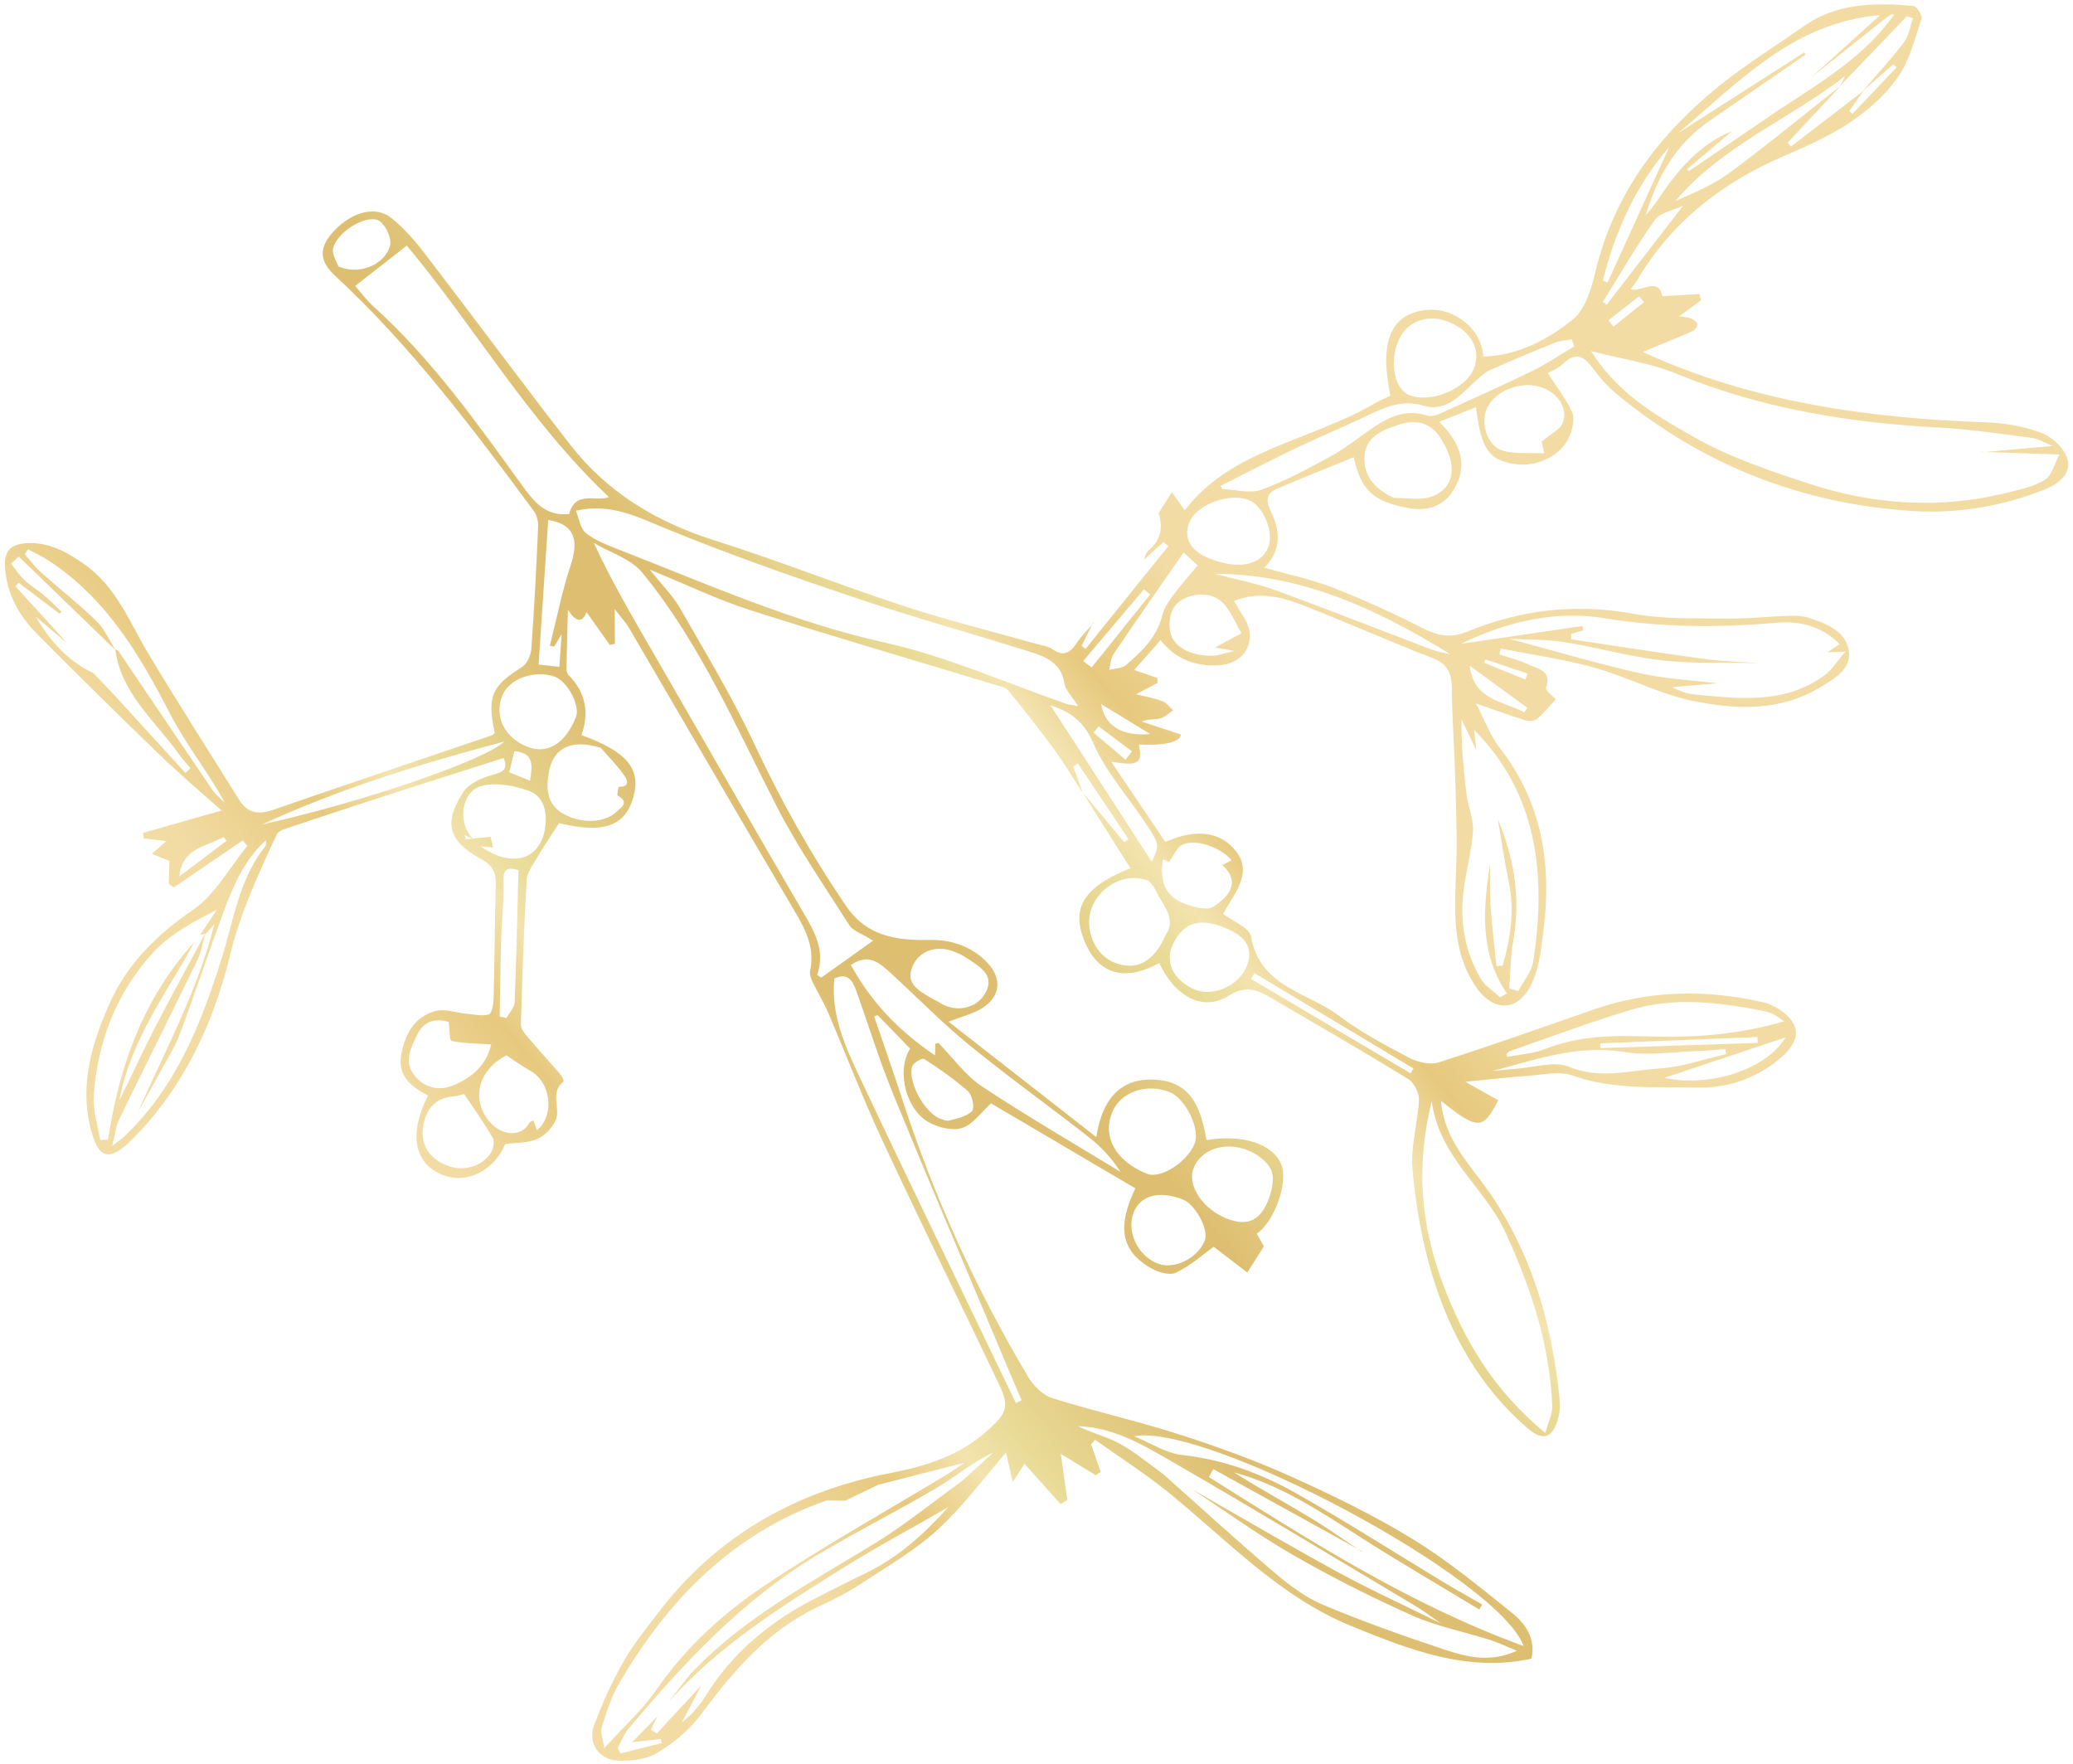 <?xml version="1.0" encoding="UTF-8"?> <svg xmlns="http://www.w3.org/2000/svg" width="416" height="354" viewBox="0 0 416 354" fill="none"><path d="M229.484 112.518C229.79 111.83 229.916 110.912 230.438 110.486C232.866 108.5 233.423 106.057 232.582 103.16C232.546 103.046 232.54 102.878 232.605 102.78C233.45 101.441 234.299 100.113 235.158 98.78C235.982 99.929 236.807 101.078 237.751 102.401C247.124 90.081 263.199 88.424 275.974 80.875C276.956 80.298 278.025 79.872 279.015 79.397C276.785 68.586 279.058 63.078 286 62.221C291.71 61.517 297.313 65.893 297.664 71.534C304.588 71.35 310.52 68.174 315.581 64.144C318.126 62.115 319.372 57.863 320.207 54.373C323.92 38.856 332.946 26.959 345.056 17.199C350.408 12.882 356.297 9.24 361.935 5.281C368.657 0.553 376.278 0.512 383.978 1.191C384.633 1.252 385.825 3.148 385.605 3.788C384.22 7.833 383.182 12.244 380.758 15.624C375.239 23.314 367.014 27.479 358.421 31.12C345.95 36.404 335.504 44.322 328.519 56.256C328.198 56.797 327.784 57.283 327.233 58.045C329.472 58.635 332.76 55.474 333.603 59.442C336 59.301 338.498 59.151 341.004 59.005C341.118 59.416 341.237 59.838 341.351 60.249C340.011 61.236 338.661 62.228 337.011 63.445C337.975 63.623 338.721 63.645 339.365 63.917C339.877 64.125 340.566 64.631 340.602 65.052C340.643 65.499 340.104 66.25 339.641 66.451C336.222 67.941 332.76 69.331 329.649 70.615C351.383 80.613 374.698 83.909 398.542 84.734C402.319 84.866 406.248 85.54 409.746 86.885C411.896 87.713 414.346 90.04 414.907 92.159C415.713 95.224 412.892 97.199 410.174 98.271C401.743 101.597 392.915 103.094 383.898 102.532C361.572 101.14 341.678 93.319 324.401 79.046C322.552 77.52 320.934 75.633 319.495 73.694C317.66 71.22 315.973 70.722 313.629 73.033C312.671 73.977 311.259 74.47 310.586 74.859C312.301 77.524 314.246 79.952 315.479 82.702C316.051 83.981 315.577 86.017 314.989 87.478C313.46 91.306 308.533 93.748 304.216 93.131C298.746 92.35 297.26 90.242 296.18 81.692C293.834 82.625 291.518 83.546 288.794 84.632C293.048 88.797 294.837 93.334 291.592 98.46C289.555 101.684 286.342 102.628 282.566 101.925C275.598 100.632 273.114 98.407 271.661 91.728C266.515 93.832 261.375 95.88 256.293 98.052C254.366 98.874 253.86 100.152 254.918 102.316C256.791 106.158 257.459 110.129 253.702 113.91C258.481 115.264 263.108 116.199 267.442 117.893C273.614 120.304 279.663 123.079 285.573 126.072C288.632 127.618 291.175 128.092 294.536 126.703C305.247 122.301 316.296 121.031 327.874 123.16C333.937 124.275 340.284 124.021 346.5 124.111C350.698 124.166 354.904 123.694 359.108 123.552C360.369 123.511 361.708 123.543 362.894 123.928C366.489 125.096 370.46 126.642 371.028 130.655C371.537 134.263 368.048 136.23 365.183 137.947C357.056 142.823 348.16 142.393 339.524 140.594C332.862 139.201 326.641 135.833 320.04 133.985C313.871 132.255 307.465 131.374 301.167 130.122C301.081 130.518 300.994 130.914 300.907 131.31C302.847 131.96 304.87 132.429 306.69 133.313C308.545 134.211 311.481 134.456 310.261 138.013C310.075 138.551 311.685 139.705 312.216 140.295C310.854 141.762 309.775 143.146 308.446 144.229C307.911 144.666 306.761 144.719 306.032 144.496C302.996 143.564 300.019 142.465 296.21 141.151C297.9 144.387 299.01 147.559 300.964 150.065C309.37 160.859 311.381 173.123 309.784 186.261C309.349 189.865 308.988 193.657 307.578 196.929C304.916 203.106 299.656 203.315 296.008 197.746C291.27 190.522 291.925 182.456 292.213 174.372C292.427 168.423 292.21 162.455 292.044 156.5C291.877 150.387 291.401 144.28 291.358 138.168C291.336 135.132 290.558 133.239 287.496 132.047C278.812 128.678 270.29 124.893 261.609 121.499C257.239 119.79 252.687 118.53 247.627 120.586C248.233 121.58 248.828 122.643 249.494 123.653C252.491 128.235 250.082 133.164 244.589 133.476C240.056 133.732 236.057 132.399 232.896 128.439C231.032 130.547 229.387 132.405 227.597 134.435C229.35 135.035 230.792 135.524 232.228 136.01C232.26 136.338 232.289 136.674 232.321 137.002C230.99 137.702 229.656 138.41 227.978 139.293C229.94 139.787 231.667 140.085 233.277 140.692C234.103 141.005 234.719 141.894 235.427 142.515C234.565 143.084 233.771 143.912 232.821 144.147C231.676 144.434 230.405 144.214 229.095 144.782C231.727 145.649 234.361 146.508 237 147.378C236.71 148.929 233.882 149.599 228.517 149.389C229.335 153.114 228.541 153.76 222.984 152.828C226.828 158.526 230.269 163.628 233.849 168.937C238.914 166.643 244.458 166.226 248.055 170.821C251.474 175.185 247.632 179.396 245.43 183.349C247.345 184.835 250.723 186.106 251.044 187.92C252.819 198.04 262.415 199.07 268.699 203.808C273.055 207.094 277.954 209.699 282.8 212.249C284.494 213.139 286.975 213.704 288.697 213.163C299.147 209.824 309.497 206.145 319.861 202.53C331.047 198.629 342.442 198.503 353.839 201.098C356.159 201.63 358.956 203.493 359.978 205.519C361.362 208.265 359.093 210.838 356.843 212.673C352.094 216.548 346.511 218.341 340.476 218.216C332.109 218.052 323.682 218.668 315.493 215.773C313.023 214.898 309.94 215.605 307.162 215.806C302.615 216.14 298.075 216.658 294.051 217.048C296.008 218.145 298.35 219.458 300.685 220.767C297.511 226.777 296.569 226.749 289.146 220.859C289.659 226.898 292.926 231.407 296.347 235.805C306.76 249.16 311.424 264.613 313.027 281.188C313.136 282.302 312.986 283.501 312.686 284.581C311.581 288.591 309.634 289.256 306.463 286.502C296.904 278.207 290.926 267.516 287.343 255.614C285.303 248.827 284.094 241.692 283.454 234.623C283.04 230.051 284.536 225.329 284.744 220.654C284.803 219.269 283.754 217.207 282.58 216.488C273.332 210.823 263.938 205.397 254.568 199.931C251.936 198.393 249.614 197.826 246.505 199.816C241.518 203.013 235.786 200.011 232.627 193.224C226.128 196.857 220.837 195.618 218.069 189.803C214.591 182.497 217.167 178.075 226.843 174.196C223.666 169.16 220.45 164.057 217.229 158.945C220.033 162.295 222.834 165.652 225.635 169.009C225.907 168.789 226.177 168.575 226.449 168.355C223.06 163.29 219.67 158.225 216.281 153.16C215.98 153.369 215.68 153.578 215.379 153.787L217.298 159.122C215.433 156.255 213.688 153.296 211.67 150.54C208.672 146.448 205.529 142.445 202.316 138.513C201.773 137.852 200.574 137.661 199.646 137.374C183.28 132.411 166.855 127.632 150.562 122.425C144.019 120.335 137.778 117.299 130.4 114.288C132.864 117.392 135.031 119.52 136.477 122.051C141.614 131.021 146.993 139.908 151.37 149.257C156.706 160.647 162.786 171.512 169.865 181.881C173.924 187.824 179.884 188.723 186.317 188.587C190.727 188.488 194.594 189.701 197.814 192.823C201.38 196.276 200.822 200.427 196.341 202.711C194.773 203.506 193.043 203.986 190.358 204.996C200.281 212.744 209.688 220.091 219.993 228.144C221.3 219.78 225.487 215.983 232.513 216.686C239.446 217.376 241.099 223.017 242.122 228.759C249.355 227.515 255.459 229.525 257.114 233.617C258.562 237.201 255.811 245.059 252.201 247.524C252.694 248.389 253.184 249.261 253.642 250.069C252.477 251.908 251.392 253.612 250.303 255.324C247.962 253.523 245.611 251.726 243.566 250.153C241.462 251.65 238.907 253.99 235.92 255.375C234.573 255.994 232.074 255.148 230.564 254.217C224.982 250.786 224.18 246.106 227.829 238.424C218.055 232.669 208.224 226.89 198.864 221.379C196.92 223.156 195.333 225.518 193.181 226.282C191.327 226.943 188.567 226.29 186.662 225.33C181.816 222.879 179.811 214.93 182.636 210.386C180.473 208.168 178.29 205.917 176.105 203.674C175.882 203.773 175.651 203.87 175.428 203.97C177.288 209.43 179.207 214.866 180.986 220.343C187.338 239.868 195.744 258.465 206.225 276.101C207.305 277.927 209.18 279.895 211.096 280.502C219.476 283.151 228.093 285.059 236.459 287.744C244.069 290.186 251.632 292.908 258.913 296.178C267.286 299.943 275.607 303.977 283.423 308.76C290.452 313.054 296.883 318.366 303.332 323.535C306.086 325.745 308.253 328.727 307.314 332.814C294.344 335.581 282.853 330.982 271.373 326.339C256.699 320.399 246.135 308.857 234.172 299.199C229.574 295.49 224.558 292.298 219.73 288.869C219.471 289.178 219.22 289.49 218.961 289.799C219.597 291.634 220.233 293.469 220.873 295.314C220.539 295.542 220.215 295.767 219.882 295.996C217.805 294.725 215.728 293.454 212.874 291.709C213.382 295.3 213.778 298.131 214.18 300.966L212.848 301.79C210.443 299.109 208.042 296.438 205.581 293.692C205.108 294.444 204.432 295.511 203.242 297.389C202.614 294.662 202.181 292.777 201.877 291.45C197.46 296.522 193.304 302.214 188.209 306.877C183.567 311.119 177.977 314.352 172.675 317.835C170.016 319.577 167.126 321.009 164.24 322.369C154.043 327.139 147.113 335.322 140.573 344.113C138.281 347.191 135.042 349.825 131.724 351.796C129.524 353.104 126.374 353.385 123.709 353.21C120.128 352.984 117.957 349.627 119.188 346.265C120.801 341.865 122.765 337.542 125.074 333.468C127.071 329.937 129.678 326.739 132.151 323.503C143.941 308.065 159.763 299.206 178.61 295.571C185.893 294.165 192.665 292.036 198.297 286.913C202.068 283.485 202.621 282.251 200.443 277.672C192.687 261.405 184.721 245.243 177.108 228.91C173.179 220.474 169.862 211.757 166.199 203.197C165.273 201.036 164.017 199.014 163.001 196.891C162.698 196.253 162.445 195.429 162.581 194.771C163.457 190.593 161.986 187.107 159.905 183.571C148.623 164.422 137.465 145.191 126.239 126.007C125.585 124.886 124.661 123.92 123.353 122.209C123.375 125.203 123.385 127.189 123.398 129.168C123.057 129.252 122.719 129.33 122.377 129.414C120.85 127.265 119.325 125.109 117.704 122.822C116.739 125.248 115.433 124.607 113.965 122.333C113.855 126.707 113.742 130.376 113.685 134.052C113.676 134.521 113.786 135.146 114.092 135.453C117.579 138.916 118.248 143.028 116.694 147.486C125.949 150.856 128.756 154.382 127.031 160.171C125.335 165.872 120.904 167.281 112.188 165.15C110.705 167.464 109.243 169.603 107.926 171.835C107.038 173.339 105.79 174.936 105.693 176.555C105.122 186.223 104.825 195.911 104.524 205.59C104.502 206.294 105.085 207.12 105.588 207.716C107.885 210.419 110.271 213.043 112.591 215.731C112.889 216.077 113.2 216.942 113.092 217.022C110.261 219.184 112.549 222.356 111.52 224.714C110.841 226.278 109.31 227.875 107.76 228.545C105.87 229.374 103.567 229.247 101.37 229.552C99.067 235.031 93.438 237.75 88.549 235.63C83.065 233.26 82.026 227.413 85.892 219.811C82.641 218.103 79.741 215.966 80.527 211.643C81.275 207.512 83.125 203.955 87.451 202.843C89.312 202.367 91.496 203.192 93.54 203.387C95.073 203.532 96.715 203.937 98.114 203.537C98.704 203.372 99.028 201.439 99.061 200.301C99.253 192.659 99.282 185.009 99.488 177.372C99.549 174.968 98.841 173.634 96.54 172.363C89.938 168.732 88.967 165.218 92.917 158.993C94.008 157.275 96.56 156.102 98.678 155.524C100.861 154.93 102.04 154.458 101.057 152.091C93.03 154.653 85.024 157.182 77.046 159.764C70.483 161.887 63.934 164.056 57.393 166.246C56.712 166.474 55.811 166.853 55.55 167.41C51.877 175.314 48.253 183.056 46.132 191.768C42.81 205.413 36.812 218.281 26.6 228.533C21.863 233.292 19.63 232.588 18.08 226.002C16.035 217.339 18.485 209.242 21.928 201.476C25.477 193.472 31.348 187.6 38.692 182.587C43.173 179.532 46.037 174.1 49.633 169.738L48.711 168.624C44.09 171.779 39.464 174.925 34.843 178.081C34.523 177.809 34.199 177.544 33.879 177.273C33.922 175.806 33.962 174.346 34.009 172.748L30.469 171.304C31.648 170.284 32.536 169.51 33.415 168.758C31.897 168.578 30.368 168.402 28.85 168.221L28.733 167.104C33.893 165.636 39.046 164.165 44.459 162.626C40.477 159.053 36.069 155.346 31.943 151.357C23.698 143.398 15.536 135.357 7.463 127.22C3.799 123.519 1.319 119.173 1.002 113.712C0.816 110.51 2.184 109.252 5.068 109.011C9.712 108.626 13.466 110.764 17.049 113.304C23.376 117.793 26.018 124.892 29.811 131.224C35.706 141.06 41.914 150.717 47.974 160.454C49.67 163.186 51.848 163.519 54.823 162.486C69.422 157.415 84.079 152.509 98.705 147.533C98.927 147.457 99.087 147.207 99.278 147.045C97.727 139.629 98.64 137.696 104.76 133.834C105.786 133.191 106.542 131.418 106.635 130.113C107.228 121.996 107.633 113.853 107.99 105.723C108.035 104.68 107.761 103.399 107.158 102.581C94.877 85.96 82.477 69.43 67.226 55.312C64.192 52.507 63.998 49.973 66.412 47.044C70.003 42.697 75.144 41.072 78.456 43.684C80.922 45.627 83.085 48.069 85.007 50.57C94.876 63.429 104.517 76.46 114.458 89.265C121.893 98.843 131.789 104.747 143.346 108.41C156.138 112.462 168.641 117.423 181.39 121.598C190.241 124.497 199.303 126.736 208.267 129.275C209.218 129.547 210.316 129.638 211.088 130.186C213.314 131.782 214.721 131.096 216.083 128.999C217.023 127.55 218.315 126.335 219.443 125.013L219.386 124.849L217.057 129.579C217.321 129.786 217.582 130 217.839 130.204C223.381 123.328 228.917 116.449 234.459 109.573C234.132 109.299 233.807 109.017 233.48 108.742C232.147 109.956 230.804 111.174 229.471 112.388L229.525 112.46L229.484 112.518ZM356.952 22.062C365.38 16.488 374.209 11.393 380.148 2.854C379.408 2.859 378.96 3.207 378.515 3.564C373.506 7.548 368.487 11.537 363.477 15.521L377.294 3.041C360.18 4.44 349.361 15.995 336.806 26.685C345.798 20.926 353.934 15.722 362.065 10.508C362.143 10.664 362.213 10.817 362.29 10.973C355.905 15.383 349.535 19.815 343.131 24.191C336.346 28.827 332.549 35.47 330.253 43.149C331.378 41.975 332.307 40.654 333.208 39.322C336.942 33.789 341.24 28.884 347.618 26.28C344.597 28.828 341.579 31.386 338.557 33.934C338.675 34.073 338.785 34.209 338.899 34.355C344.919 30.253 350.935 26.157 356.955 22.055L356.952 22.062ZM373.775 18.289C376.57 15.035 379.501 11.877 382.095 8.467C383.078 7.176 383.303 5.303 383.876 3.696C383.468 3.537 383.057 3.386 382.649 3.228C382.07 3.854 381.498 4.483 380.908 5.096C377.026 9.143 373.137 13.186 369.255 17.232C369.591 16.573 369.933 15.917 370.268 15.257C359.113 23.939 345.533 29.276 336.212 40.332C340.101 38.644 344.015 36.958 347.346 34.486C354.858 28.919 362.073 22.966 369.433 17.163C365.877 20.978 362.315 24.79 358.76 28.604C358.973 28.874 359.177 29.148 359.39 29.417C364.236 25.69 369.083 21.963 373.952 18.22C373.001 19.573 372.061 20.923 371.111 22.276L371.745 22.834C374.704 19.729 377.666 16.618 380.617 13.51C380.395 13.303 380.165 13.094 379.943 12.887C377.887 14.693 375.834 16.492 373.779 18.299L373.775 18.289ZM169.624 301.091C168.37 301.077 167.112 301.069 165.858 301.055C147.085 307.656 134.111 320.895 124.308 337.641C122.718 340.359 121.708 343.463 120.793 346.497C120.43 347.692 121.05 349.181 121.257 350.766C125.141 346.472 128.975 343.029 131.829 338.903C137.673 330.433 145.173 323.659 153.513 318.075C165.16 310.282 177.455 303.441 189.463 296.185C190.628 295.484 191.732 294.69 193.541 293.488C187.126 295.124 181.699 296.516 176.274 297.901C174.066 298.965 171.85 300.026 169.641 301.09L169.624 301.091ZM344.696 137.107L335.59 137.86C337.027 138.646 338.473 139.186 339.965 139.331C348.98 140.182 358.099 141.366 366.106 135.521C367.545 134.475 368.542 132.825 370.347 130.759C368.289 130.823 367.533 130.846 366.771 130.866C367.481 130.385 368.192 129.904 369.177 129.237C365.486 125.582 361.185 124.54 356.481 124.951C344.923 125.964 333.529 125.924 321.928 124.034C312.451 122.488 302.765 124.522 293.156 129.191C301.819 127.917 309.698 126.754 317.585 125.595C317.628 125.894 317.672 126.194 317.715 126.494C316.92 126.716 316.117 126.936 315.321 127.159C315.294 127.529 315.27 127.893 315.251 128.266C324.209 129.6 333.153 131.011 342.126 132.227C345.748 132.719 349.435 132.789 353.084 133.051C346.551 132.905 339.962 133.202 333.493 132.494C326.947 131.771 320.539 129.877 314.011 128.846C310.201 128.245 306.284 128.355 302.885 128.17C311.353 130.44 320.081 133.032 328.936 135.045C334.087 136.219 339.446 136.457 344.71 137.113L344.696 137.107ZM40.202 187.523C41.301 185.866 42.398 184.215 43.497 182.558C38.823 184.929 34.173 187.402 30.802 191.051C23.407 199.053 19.591 208.931 18.815 219.792C18.605 222.725 19.635 225.749 20.093 228.73C20.618 228.704 21.143 228.678 21.667 228.651C21.883 227.371 22.089 226.095 22.326 224.824C24.82 211.479 29.698 199.241 38.982 189.049C38.311 190.268 37.675 191.501 36.964 192.695C31.656 201.615 25.889 210.323 23.936 220.796C26.223 216.331 28.251 211.727 30.542 207.272C34.017 200.506 37.684 193.835 41.267 187.129C40.724 188.988 40.423 190.964 39.59 192.68C34.416 203.347 29.095 213.946 23.907 224.607C23.249 225.955 23.112 227.549 22.507 229.947C23.82 228.924 24.341 228.582 24.775 228.17C35.215 218.375 40.347 205.494 44.468 192.349C46.905 184.571 47.965 176.404 53.255 169.782C53.462 169.518 53.332 168.984 53.359 168.572C48.773 172.779 46.631 178.19 44.622 183.622C41.717 191.492 39.099 199.47 36.142 207.327C35.071 210.174 33.388 212.795 31.93 215.492C30.551 218.039 29.11 220.553 27.689 223.082C33.181 210.679 39.69 198.774 43.007 185.426C42.445 186.051 41.876 186.673 41.315 187.315C40.943 187.395 40.563 187.472 40.19 187.552L40.202 187.523ZM300.589 164.374C303.886 172.245 305.199 180.327 303.658 188.836C303.096 191.94 303.113 195.148 302.869 198.307C303.468 198.485 304.071 198.674 304.67 198.852C305.71 196.871 307.357 194.99 307.68 192.899C310.369 175.521 308.527 159.188 295.797 146.431C295.898 147.301 296.097 148.966 296.297 150.631C295.292 148.522 294.287 146.412 293.283 144.302C293.224 149.402 293.687 154.426 294.309 159.423C294.62 161.913 295.753 164.399 295.591 166.828C295.32 170.905 294.129 174.922 293.661 178.993C292.963 185.093 294.001 190.982 297.107 196.313C297.991 197.826 299.694 198.853 301.016 200.105C301.475 199.853 301.935 199.601 302.397 199.342C296.785 191.048 297.663 182.111 299.047 173.131C299.058 175.988 298.929 178.846 299.118 181.693C299.394 185.753 299.899 189.798 300.304 193.844C300.725 193.809 301.146 193.773 301.559 193.735C303.11 188.289 303.979 182.806 302.789 177.088C301.913 172.875 301.308 168.606 300.578 164.361L300.589 164.374ZM18.726 135.059C20.167 136.567 21.643 138.049 23.049 139.584C27.77 144.737 32.476 149.908 37.192 155.075L38.222 154.135C37.453 153.216 36.618 152.336 35.923 151.356C31.161 144.636 24.296 139.189 23.128 130.288C23.349 130.395 23.65 130.451 23.77 130.624C30.049 139.904 36.3 149.213 42.606 158.47C43.276 159.448 44.27 160.203 45.121 161.064C41.748 154.861 37.303 149.398 34.145 143.259C27.999 131.314 21.293 120.011 9.732 112.457C8.431 111.603 6.994 110.958 5.619 110.223C5.403 110.549 5.179 110.873 4.963 111.199C6.034 112.416 7.007 113.75 8.204 114.819C11.904 118.128 15.843 121.195 19.392 124.65C21.013 126.224 21.948 128.504 23.196 130.465C16.723 124.199 10.24 117.938 3.767 111.673C3.249 112.15 2.723 112.623 2.205 113.1C3.092 114.2 3.87 115.422 4.894 116.387C6.088 117.504 7.544 118.347 8.799 119.415C10.033 120.457 11.165 121.624 12.338 122.733C12.217 122.866 12.096 123 11.969 123.13L3.737 116.926C3.524 117.163 3.316 117.409 3.103 117.646C6.554 121.443 10.015 125.235 13.466 129.031L7.17 123.734C10.016 128.585 13.596 132.634 18.722 135.049L18.726 135.059ZM187.696 209.407C187.916 209.356 188.13 209.319 188.351 209.285C191.223 212.224 193.703 215.757 197.058 217.98C206.129 223.995 215.568 229.456 224.861 235.131C223.076 232.354 220.93 230.052 218.477 228.139C210.473 221.887 202.194 215.963 194.334 209.538C188.837 205.047 183.861 199.907 178.605 195.108C176.432 193.118 174.154 191.202 170.763 193.641C174.872 201.106 180.437 206.934 187.637 211.747C187.667 210.615 187.68 210.015 187.703 209.41L187.696 209.407ZM131.951 344.392L130.596 347.023L131.783 347.831C134.646 344.738 137.507 341.651 140.755 338.142C139.457 340.59 138.404 342.581 136.825 345.577C138.179 344.372 138.709 344.008 139.1 343.537C139.921 342.562 140.788 341.597 141.442 340.521C147.008 331.415 154.931 325.005 164.379 320.303C167.468 318.769 170.524 317.172 173.634 315.689C180.166 312.566 185.378 307.861 190.279 302.414C183.118 306.532 176.064 310.303 169.299 314.525C156.757 322.359 144.175 330.209 134.219 341.437C135.951 339.266 137.508 336.933 139.434 334.958C149.911 324.2 163.09 317.306 175.701 309.567C181.53 305.992 186.879 301.624 192.433 297.605C193.043 297.166 193.6 296.655 194.161 296.154C195.881 294.601 197.586 293.024 199.302 291.461C195.076 293.443 191.672 296.341 187.879 298.582C180.077 303.193 171.948 307.264 164.165 311.907C149.082 320.926 137.27 333.594 126.089 346.892C125.167 347.992 124.651 349.44 123.95 350.73C124.143 351.09 124.333 351.458 124.526 351.818C127.297 351.125 130.067 350.431 132.831 349.735C132.752 349.462 132.679 349.192 132.6 348.919C131.053 349.092 129.507 349.266 126.85 349.558C129.007 347.362 130.477 345.872 131.94 344.38L131.951 344.392ZM239.156 298.77C248.888 304.326 258.537 310.022 268.374 315.38C274.968 318.974 281.813 322.092 289.182 325.737C287.131 324.32 285.733 323.235 284.225 322.338C268.135 312.736 252.095 303.031 235.87 293.656C229.811 290.155 223.708 286.396 216.313 286.148C219.014 287.515 222.035 288.201 224.644 289.63C227.727 291.32 230.46 293.646 233.34 295.692C240.78 302.31 248.125 309.04 255.708 315.492C258.687 318.027 261.954 320.505 265.515 321.999C273.47 325.345 281.628 328.235 289.821 330.957C294.297 332.444 299.002 333.676 304.386 331.212C302.182 330.313 300.601 329.535 298.939 329.015C293.77 327.377 288.346 326.342 283.427 324.152C275.296 320.526 267.302 316.484 259.581 312.056C252.548 308.017 245.953 303.227 239.156 298.77ZM273.3 311.337L273.4 311.295C263.427 305.782 253.444 300.273 243.471 294.76C243.185 295.298 242.895 295.827 242.609 296.365C262.682 308.969 282.617 321.831 305.753 330.261C300.69 316.495 241.905 285.431 227.611 288.171C230.831 289.485 233.927 291.57 237.205 291.929C245.532 292.84 253.137 295.661 260.249 299.692C270.232 305.341 279.902 311.535 289.718 317.473C292.267 319.011 294.873 320.448 297.448 321.921C297.246 322.253 297.048 322.596 296.846 322.928C288.795 318.05 280.646 313.331 272.727 308.25C264.762 303.142 256.904 297.912 247.616 295.415C252.669 298.597 257.896 301.476 263.002 304.547C266.522 306.671 269.873 309.067 273.297 311.344L273.3 311.337ZM397.583 90.761C402.023 90.367 406.462 89.973 411.92 89.481C410.051 88.718 409.006 88.026 407.897 87.88C401.718 87.091 395.535 86.127 389.326 85.799C371.138 84.852 353.423 81.993 336.439 74.987C331.308 72.868 325.635 72.079 319.274 70.436C324.725 79.104 332.462 83.431 339.825 87.638C346.937 91.709 354.944 94.38 362.783 96.974C376.118 101.38 389.757 102.236 403.487 98.685C405.871 98.066 408.444 97.532 410.431 96.22C411.768 95.339 412.234 93.141 413.263 91.19C407.621 90.993 402.588 90.83 397.558 90.659L397.586 90.754L397.583 90.761ZM310.117 287.505C310.695 285.336 311.558 283.689 311.493 282.079C311.018 269.754 307.185 258.338 302.069 247.204C297.94 238.221 288.846 232.263 287.304 220.945C284.087 233.986 285.152 245.723 289.431 257.262C293.711 268.802 299.811 279.069 310.11 287.502L310.117 287.505ZM175.199 188.743C172.751 187.205 171.149 186.742 170.476 185.688C165.487 177.838 160.151 170.147 155.916 161.892C147.648 145.781 140.472 129.046 128.901 114.912C126.622 112.125 122.461 110.882 119.168 108.933C122.726 116.613 126.756 123.481 130.742 130.374C140.829 147.841 150.846 165.354 161.021 182.766C163.365 186.774 165.708 190.624 163.982 195.625C164.251 195.801 164.529 195.972 164.797 196.148C168.126 193.783 171.447 191.416 175.196 188.75L175.199 188.743ZM114.212 103.137C115.437 98.306 119.609 100.763 122.199 99.739C106.159 84.61 95.08 65.328 81.638 49.278C78.121 52.022 74.748 54.659 71.28 57.365C72.222 58.429 73.515 60.201 75.109 61.639C86.728 72.16 95.728 84.872 104.821 97.456C107.332 100.935 109.6 103.586 114.212 103.137ZM216.353 141.688C215.156 139.765 213.817 138.514 213.599 137.098C213.02 133.254 210.206 131.899 207.21 130.95C195.4 127.216 183.454 123.917 171.724 119.967C158.891 115.65 146.084 111.17 133.571 106.03C127.826 103.669 122.493 100.887 115.569 102.472C116.197 103.981 116.431 106.05 117.578 106.957C119.505 108.474 121.962 109.402 124.294 110.312C141.886 117.168 159.107 124.835 177.749 128.977C190.118 131.727 201.923 137.059 213.982 141.218C214.52 141.404 215.108 141.445 216.353 141.688ZM167.429 196.343C166.695 203.648 169.667 210.101 172.653 216.42C181.519 235.229 190.611 253.933 199.618 272.684C201.03 275.623 202.443 278.563 203.852 281.51C204.234 281.326 204.616 281.142 204.998 280.957C203.893 278.342 202.778 275.731 201.672 273.116C194.169 255.252 186.562 237.42 179.219 219.489C176.421 212.651 174.261 205.55 171.753 198.589C171.045 196.625 169.944 195.098 167.433 196.353L167.429 196.343ZM223.191 223.172C221.166 228.134 223.948 233.042 230.194 235.516C232.892 236.584 238.262 233.179 239.738 229.461C240.892 226.573 237.984 220.511 234.814 219.176C230.203 217.227 224.871 219.056 223.188 223.179L223.191 223.172ZM244.904 97.492C245.041 97.705 245.174 97.909 245.31 98.122C247.932 98.222 250.821 99.086 253.114 98.263C257.873 96.557 262.37 94.072 266.849 91.671C269.354 90.33 271.643 88.561 273.968 86.906C277.665 84.269 281.365 81.807 286.294 83.362C287.014 83.59 288.013 83.417 288.725 83.094C295.017 80.255 301.327 77.432 307.535 74.41C310.434 72.998 313.123 71.143 315.906 69.484L315.402 68.076C314.296 68.288 313.128 68.326 312.106 68.738C307.732 70.494 303.388 72.32 299.081 74.219C298.121 74.64 297.291 75.395 296.487 76.104C293.354 78.864 290.431 82.795 285.729 81.415C280.938 80.007 277.347 82 273.458 83.829C269.067 85.893 264.574 87.757 260.193 89.858C255.057 92.323 250.006 94.947 244.918 97.498L244.904 97.492ZM233.996 187.472C236.137 184.258 233.308 181.619 231.953 178.703C231.648 178.047 231.182 177.443 230.692 176.895C230.466 176.636 230.019 176.553 229.656 176.447C225.503 175.224 220.534 177.973 219.016 182.321C217.556 186.509 219.736 191.611 223.64 193.138C228.059 194.867 231.545 193.072 233.989 187.469L233.996 187.472ZM279.716 99.907C282.288 99.863 285.118 100.487 287.373 99.616C292.099 97.788 292.479 93.159 289.088 87.894C286.982 84.622 284.022 84.135 280.797 85.19C277.42 86.292 273.731 87.63 273.803 92.146C273.859 95.892 276.121 98.192 279.723 99.91L279.716 99.907ZM302.304 211.477C302.347 211.677 302.392 211.87 302.435 212.07C304.989 211.561 307.692 211.42 310.075 210.478C316.78 207.824 323.603 207.706 330.719 207.948C339.733 208.252 348.807 207.635 358.018 204.918C356.944 204.198 356.347 203.689 355.662 203.376C354.977 203.063 354.212 202.884 353.465 202.745C344.778 201.09 336.015 200.01 327.383 202.59C319.192 205.044 311.166 208.07 303.077 210.864C302.785 210.968 302.556 211.265 302.307 211.47L302.304 211.477ZM280.54 68.568C278.827 72.868 279.853 77.972 282.686 79.22C286.802 81.041 294.078 78.147 295.737 74.04C297.301 70.167 295.27 66.386 290.634 64.56C286.356 62.873 282.141 64.544 280.54 68.568ZM96.446 169.812C103.072 174.482 108.77 172.246 109.452 165.617C109.787 162.337 108.843 159.631 106.073 158.657C103.115 157.616 99.455 156.91 96.563 157.72C92.634 158.812 91.65 165.085 94.939 168.343C94.361 168.074 93.792 167.8 93.214 167.531C93.309 167.827 93.406 168.116 93.494 168.409C95.052 168.248 96.613 168.081 98.444 167.883C98.59 168.498 98.772 169.252 98.959 170.033C97.943 169.942 97.191 169.876 96.438 169.809L96.446 169.812ZM246.391 244.573C250.541 246.126 253.202 244.807 254.81 239.974C255.368 238.302 255.743 236.042 255.038 234.619C254.247 233.002 252.335 231.592 250.585 230.861C245.836 228.865 240.856 230.663 239.485 234.49C238.23 237.992 241.478 242.733 246.383 244.57L246.391 244.573ZM120.568 150.062C114.935 148.26 111.029 149.867 110.152 154.899C109.603 158.033 109.57 161.262 112.997 163.249C116.449 165.255 121.172 165.243 123.706 162.894C124.587 162.076 126.44 160.949 123.943 159.632C123.76 159.532 124.102 157.881 124.212 157.876C126.875 157.852 125.575 156.019 125.105 155.363C123.762 153.471 122.1 151.815 120.568 150.062ZM105.848 149.842C109.839 151.421 113.473 149.181 115.587 143.858C116.462 141.653 113.932 136.698 111.295 135.763C107.472 134.402 102.053 135.996 100.691 139.843C99.263 143.871 101.257 148.027 105.848 149.842ZM242.607 112.02C248.314 114.332 252.965 113.502 254.47 109.895C255.719 106.914 253.63 101.65 250.702 100.372C246.934 98.735 240.198 101.16 238.712 104.7C237.397 107.82 238.809 110.478 242.607 112.02ZM235.339 189.546C233.718 193.03 235.449 196.631 239.645 198.501C243.145 200.062 248.242 197.996 249.979 194.31C251.571 190.938 250.512 188.35 246.833 186.616C241.111 183.916 237.54 184.822 235.339 189.546ZM309.38 88.605C311.164 87.077 313.075 86.215 313.612 84.817C314.772 81.833 312.496 78.673 309.027 77.623C304.745 76.331 299.402 78.736 298.161 82.508C297.18 85.5 298.743 89.695 301.681 90.463C304.2 91.118 306.976 90.816 309.889 90.952C309.511 89.197 309.323 88.358 309.38 88.605ZM232.304 253.509C235.602 254.814 240.359 252.485 241.784 248.87C242.614 246.755 239.88 241.65 237.399 240.679C232.71 238.84 228.936 239.796 227.531 243.178C225.963 246.958 228.246 251.911 232.304 253.509ZM101.629 211.747C96.199 214.506 94.498 220.18 97.957 224.727C100.461 228.02 104.718 228.257 106.29 225.217C106.377 225.045 106.711 224.999 107.043 224.836C107.289 225.492 107.523 226.118 107.78 226.787C111.398 223.653 110.548 217.12 106.4 214.83C104.796 213.943 103.307 212.838 101.636 211.75L101.629 211.747ZM93.145 219.512C92.715 219.61 91.87 219.912 91.007 219.975C87.201 220.279 85.381 222.687 84.905 226.108C84.389 229.853 86.216 232.448 89.683 233.846C92.849 235.13 96.704 234.116 98.48 231.35C98.997 230.549 99.292 229.036 98.882 228.313C97.251 225.442 95.304 222.756 93.138 219.509L93.145 219.512ZM233.416 172.334C232.718 176.096 233.5 179.218 236.617 180.805C238.684 181.856 242.129 182.864 243.586 181.875C246.038 180.214 249.353 177.313 245.289 173.556C245.919 173.233 246.512 172.936 247.139 172.619C245.075 170.036 239.93 168.218 237.299 169.483C236.13 170.051 235.501 171.734 234.559 173.008C234.559 173.008 234.09 172.734 233.413 172.341L233.416 172.334ZM98.559 209.557C95.541 209.353 93.017 209.36 90.596 208.853C90.19 208.77 90.242 206.469 90.069 205.064C87.572 204.294 85.147 204.73 83.809 207.46C82.537 210.05 80.939 212.847 83.109 215.698C85.03 218.224 87.992 218.91 90.686 217.878C94.61 216.37 97.691 213.656 98.556 209.564L98.559 209.557ZM192.761 191.49C191.886 191.133 191.422 190.911 190.941 190.748C187.648 189.694 184.451 190.902 183.181 193.75C181.646 197.187 184.108 198.59 186.462 200.015C187.228 200.476 188.048 200.844 188.803 201.31C191.834 203.169 195.921 202.399 197.687 199.33C199.652 195.919 197.043 194.266 194.674 192.653C193.941 192.154 193.154 191.725 192.764 191.483L192.761 191.49ZM243.818 129.919C246.187 128.647 247.662 127.856 249.118 127.073C248.091 125.22 247.319 123.454 246.225 121.929C244.24 119.154 241.27 118.771 238.354 119.779C235.272 120.851 234.366 123.599 234.807 126.623C235.274 129.766 239.076 131.807 243.683 131.531C244.687 131.468 245.674 131.083 247.723 130.592C245.964 130.289 245.375 130.19 243.818 129.919ZM299.463 214.903C301.079 214.742 302.696 214.539 304.316 214.429C307.862 214.193 311.917 212.813 314.872 214.044C321.113 216.632 327.067 214.742 333.062 214.377C337.545 214.101 341.954 212.501 346.395 211.494C346.335 211.154 346.272 210.821 346.204 210.479C344.472 210.618 342.739 210.822 341.003 210.869C335.925 211.019 330.721 211.863 325.791 211.062C316.492 209.547 308.004 212.667 299.47 214.906L299.463 214.903ZM111.184 129.756L110.346 129.554C111.702 124.179 112.773 118.712 114.503 113.456C115.952 109.072 115.869 105.273 110.012 104.326C109.373 113.916 108.739 123.517 108.083 133.332C109.455 133.486 110.757 133.628 112.247 133.796C112.391 131.674 112.526 129.822 112.702 127.257C111.933 128.51 111.554 129.135 111.174 129.76L111.184 129.756ZM52.576 165.433C73.69 160.733 97.617 152.354 101.204 148.785C84.583 153.204 68.172 158.224 52.576 165.433ZM210.802 141.512C217.419 151.734 224.226 162.24 231.119 172.881C232.707 169.541 232.75 169.517 229.884 165.18C226.315 159.784 221.843 154.791 219.317 148.951C217.332 144.368 214.324 142.676 210.802 141.512ZM243.768 115.13C247.859 116.219 252.065 117.007 256.021 118.448C266.537 122.283 276.945 126.406 287.406 130.377C288.569 130.819 289.846 130.983 291.07 131.275C276.471 122.266 261.299 115.145 243.76 115.127L243.768 115.13ZM188.494 224.377C188.989 224.505 189.812 225.007 190.454 224.837C192.081 224.406 194.001 224.029 195.056 222.926C195.621 222.335 195.123 219.736 194.273 218.974C191.555 216.53 188.497 214.453 185.425 212.453C185.07 212.225 183.296 213.218 183.062 213.934C182.103 216.852 185.341 222.999 188.498 224.387L188.494 224.377ZM237.496 110.87C232.779 117.694 228.065 124.427 223.464 131.231C222.879 132.096 222.865 133.35 222.588 134.415C223.718 134.105 225.125 134.132 225.937 133.443C229.149 130.732 232.145 127.842 233.24 123.471C233.626 121.937 234.638 120.493 235.603 119.186C237.064 117.212 238.726 115.394 240.358 113.448C238.963 112.191 238.079 111.391 237.498 110.863L237.496 110.87ZM67.903 53.449C72.126 55.313 77.22 53.072 78.271 49.339C78.667 47.941 77.51 45.371 76.242 44.414C74.04 42.761 67.954 46.131 66.882 49.674C66.488 50.964 67.687 52.739 67.903 53.449ZM104.041 174.587C101.876 173.96 100.936 174.232 101.025 176.797C101.162 180.585 100.698 184.384 100.589 188.187C100.432 193.447 100.369 198.703 100.261 203.966C100.719 204.062 101.18 204.15 101.639 204.246C102.206 203.201 103.227 202.183 103.273 201.115C103.626 192.387 103.807 183.654 104.041 174.587ZM358.332 208.131C349.776 210.991 341.691 213.695 334.028 216.256C342.942 218.227 354.401 214.695 358.332 208.131ZM335.002 29.44C328.189 37.315 324.128 46.412 321.662 56.252C321.974 56.404 322.288 56.549 322.592 56.698C326.73 47.615 330.861 38.529 334.999 29.447L335.002 29.44ZM337.771 41.267C335.714 42.243 333.147 42.639 332.102 44.103C328.337 49.407 325.081 55.069 321.632 60.594C321.898 60.776 322.166 60.952 322.424 61.132C327.467 54.608 332.505 48.073 337.763 41.264L337.771 41.267ZM251.729 195.265C251.504 195.654 251.271 196.04 251.049 196.422C261.724 202.735 272.391 209.046 283.065 215.359L283.648 214.378C273.007 208.003 262.373 201.632 251.732 195.258L251.729 195.265ZM217.357 132.645C217.933 133.062 218.506 133.487 219.082 133.904L230.816 119.273C230.391 118.933 229.965 118.594 229.55 118.25C225.487 123.043 221.422 127.844 217.367 132.64L217.357 132.645ZM352.742 209.25C352.719 208.859 352.699 208.461 352.669 208.067C342.155 208.494 331.65 208.917 321.135 209.344C321.146 209.664 321.156 209.983 321.167 210.303C331.691 209.954 342.218 209.598 352.742 209.25ZM305.859 142.908C306.077 142.616 306.289 142.321 306.508 142.029C302.65 139.21 298.798 136.395 294.943 133.569C295.686 140.465 301.577 140.638 305.859 142.908ZM35.985 175.852C39.147 173.469 42.308 171.086 45.47 168.702C45.275 168.449 45.077 168.202 44.882 167.948C41.366 169.88 36.544 170.134 35.985 175.852ZM220.973 141.277C221.702 145.729 225.293 147.8 230.825 147.271C227.603 145.309 224.389 143.351 220.973 141.277ZM106.353 156.649C106.849 153.667 107.227 151.035 103.215 150.725C102.861 152.222 102.529 153.604 102.209 154.958L106.353 156.649ZM225.85 152.43L227.162 150.759C224.934 149.087 222.703 147.422 220.475 145.75L219.458 147.002C221.59 148.809 223.718 150.623 225.85 152.43ZM298.107 132.298C298.014 132.526 297.931 132.749 297.846 132.979L306.105 136.35C306.261 135.949 306.406 135.552 306.561 135.151C303.748 134.202 300.928 133.25 298.114 132.301L298.107 132.298ZM329.923 60.619C329.593 60.227 329.261 59.843 328.924 59.448C326.867 61.055 324.817 62.665 322.76 64.271C323.102 64.693 323.441 65.121 323.776 65.54C325.824 63.896 327.871 62.252 329.915 60.616L329.923 60.619Z" fill="url(#paint0_radial_6769_381067)"></path><defs><radialGradient id="paint0_radial_6769_381067" cx="0" cy="0" r="1" gradientUnits="userSpaceOnUse" gradientTransform="translate(171.88 184.265) rotate(140.029) scale(108.153 4149.22)"><stop offset="0.134" stop-color="#DEBF72"></stop><stop offset="0.394" stop-color="#E9DB97"></stop><stop offset="0.489" stop-color="#F3E3AF"></stop><stop offset="0.629" stop-color="#E7C97E"></stop><stop offset="0.862" stop-color="#F2DCA4"></stop></radialGradient></defs></svg> 